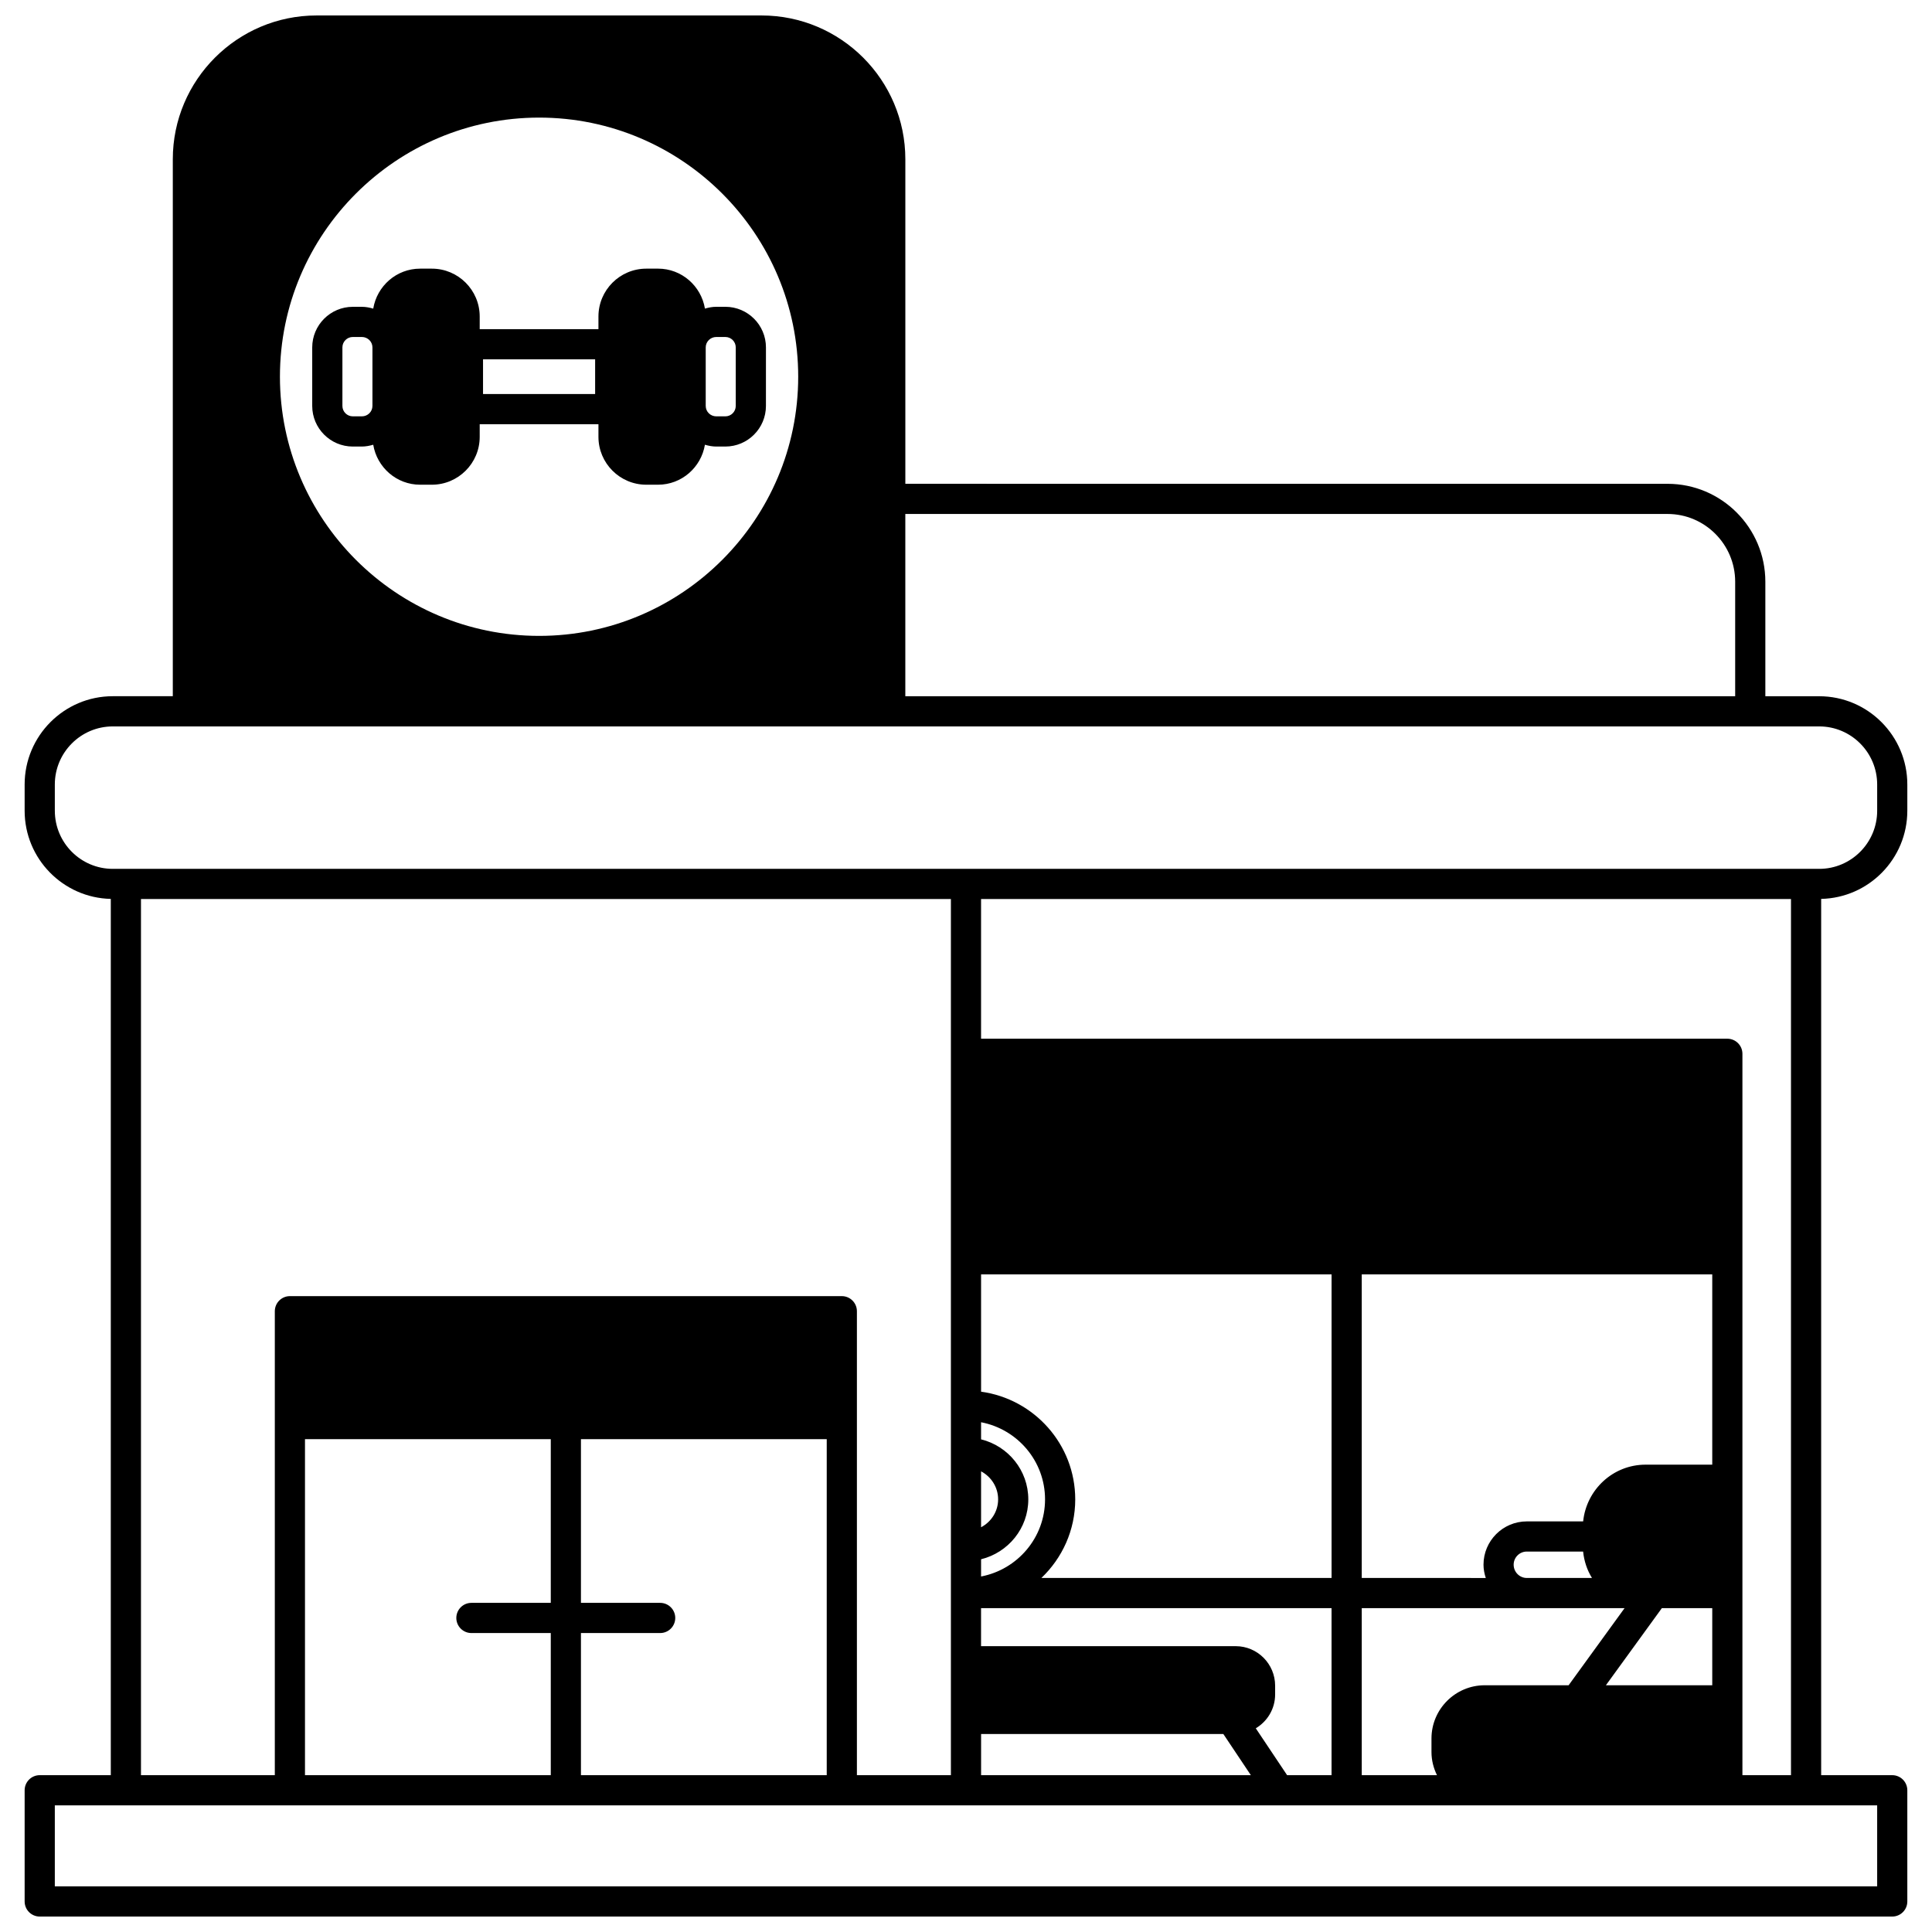 <?xml version="1.0" encoding="UTF-8"?>
<!-- Uploaded to: SVG Repo, www.svgrepo.com, Generator: SVG Repo Mixer Tools -->
<svg width="800px" height="800px" version="1.1" viewBox="144 144 512 512" xmlns="http://www.w3.org/2000/svg">
 <defs>
  <clipPath id="a">
   <path d="m150 148.09h500v503.81h-500z"/>
  </clipPath>
 </defs>
 <g clip-path="url(#a)">
  <path d="m649.46 358.86v-6.957c0-12.898-10.477-23.391-23.352-23.391h-14.273v-30.348c0-14.312-11.625-25.949-25.91-25.949l-202-0.004v-86.008c0-21.012-17.094-38.105-38.105-38.105h-117.92c-21.012 0-38.105 17.094-38.105 38.105v142.3h-15.914c-12.875 0-23.352 10.492-23.352 23.395v6.957c0 12.723 10.195 23.082 22.832 23.363v232.22h-18.832c-2.207 0-4 1.789-4 4v29.469c0 2.211 1.793 4 4 4h490.93c2.207 0 4-1.789 4-4v-29.469c0-2.211-1.793-4-4-4h-18.832v-232.22c12.637-0.281 22.832-10.645 22.832-23.363zm-63.535-78.652c9.875 0 17.914 8.059 17.914 17.953v30.348h-219.92v-48.301zm-367.74-36.387c0-37.859 30.816-68.656 68.695-68.656 37.855 0 68.652 30.801 68.652 68.656 0 37.879-30.801 68.695-68.652 68.695-37.879 0-68.695-30.816-68.695-68.695zm-59.656 115.04v-6.957c0-8.488 6.891-15.395 15.355-15.395h452.23c8.469 0 15.355 6.906 15.355 15.395v6.957c0 8.488-6.891 15.395-15.355 15.395h-452.23c-8.465 0-15.352-6.906-15.352-15.395zm326.57 255.58-8.301-12.422c3.055-1.832 5.125-5.144 5.125-8.969v-2.32c0-5.773-4.684-10.477-10.438-10.477h-67.496v-10.082h92.887v44.262l-11.777 0.004zm63.516-52.262c-1.918 0-3.481-1.578-3.481-3.519 0-1.914 1.559-3.481 3.481-3.481h14.926c0.266 2.547 1.062 4.918 2.348 6.996zm-144.62-28.258c2.672 1.414 4.519 4.195 4.519 7.426 0 3.215-1.844 5.981-4.519 7.394zm0 27.863v-4.562c7.164-1.766 12.516-8.184 12.516-15.875 0-7.699-5.352-14.137-12.516-15.906v-4.531c9.641 1.84 16.953 10.289 16.953 20.438s-7.312 18.598-16.953 20.438zm24.953-20.438c0-14.566-10.883-26.609-24.949-28.535l-0.004-31.082h92.887v80.445h-76.898c5.508-5.25 8.965-12.637 8.965-20.828zm75.93-59.617h92.887v50.422h-17.672c-8.629 0-15.668 6.613-16.543 15.035h-14.93c-6.328 0-11.477 5.144-11.477 11.477 0 1.234 0.242 2.402 0.605 3.519l-32.871-0.004zm79.531 88.449h13.355v20.434h-28.184zm-180.41 33.348h64.195l7.293 10.91h-71.488zm100.88-33.348h69.648l-14.828 20.434h-22.23c-7.781 0-14.113 6.332-14.113 14.113v3.594c0 2.203 0.551 4.258 1.453 6.117h-19.93zm-323.52-187.93h214.64v232.19h-24.91v-122.95c0-2.211-1.793-4-4-4h-146.26c-2.207 0-4 1.789-4 4v122.95h-35.469zm43.465 232.19v-89.047h65.137v43.383h-21.031c-2.207 0-4 1.789-4 4 0 2.211 1.793 4 4 4h21.031v37.664zm73.133-37.664h20.992c2.207 0 4-1.789 4-4 0-2.211-1.793-4-4-4h-20.992v-43.383h65.137v89.047h-65.137zm343.51 67.133h-482.94v-21.473h482.94zm-35.707-29.469v-191.17c0-2.211-1.793-4-4-4h-197.77v-37.023h214.64v232.19z"/>
 </g>
 <path d="m242.91 261.86c1 5.996 6.168 10.594 12.422 10.594h3.117c6.988 0 12.676-5.688 12.676-12.676v-3.359h31.469v3.359c0 6.988 5.688 12.676 12.676 12.676h3.117c6.258 0 11.426-4.594 12.426-10.594 0.965 0.281 1.961 0.48 3.012 0.48h2.398c5.93 0 10.758-4.828 10.758-10.758l0.004-15.52c0-5.93-4.828-10.758-10.758-10.758h-2.398c-1.051 0-2.047 0.195-3.012 0.48-1-5.996-6.168-10.594-12.426-10.594l-3.121 0.004c-6.988 0-12.676 5.688-12.676 12.676v3.359h-31.469v-3.359c0-6.988-5.688-12.676-12.676-12.676h-3.117c-6.254 0-11.426 4.594-12.422 10.594-0.965-0.281-1.961-0.48-3.012-0.48h-2.398c-5.93 0-10.758 4.828-10.758 10.758v15.516c0 5.93 4.828 10.758 10.758 10.758h2.398c1.051-0.004 2.047-0.203 3.012-0.48zm90.914-28.555h2.398c1.523 0 2.758 1.238 2.758 2.758v15.516c0 1.523-1.238 2.758-2.758 2.758h-2.398c-1.543 0-2.801-1.238-2.801-2.758v-15.516c0-1.523 1.258-2.758 2.801-2.758zm-61.816 5.918h29.707v9.195h-29.707zm-37.266 12.355v-15.516c0-1.523 1.238-2.758 2.758-2.758h2.398c1.543 0 2.801 1.238 2.801 2.758v15.516c0 1.523-1.254 2.758-2.801 2.758h-2.398c-1.52 0-2.758-1.234-2.758-2.758z"/>
</svg>